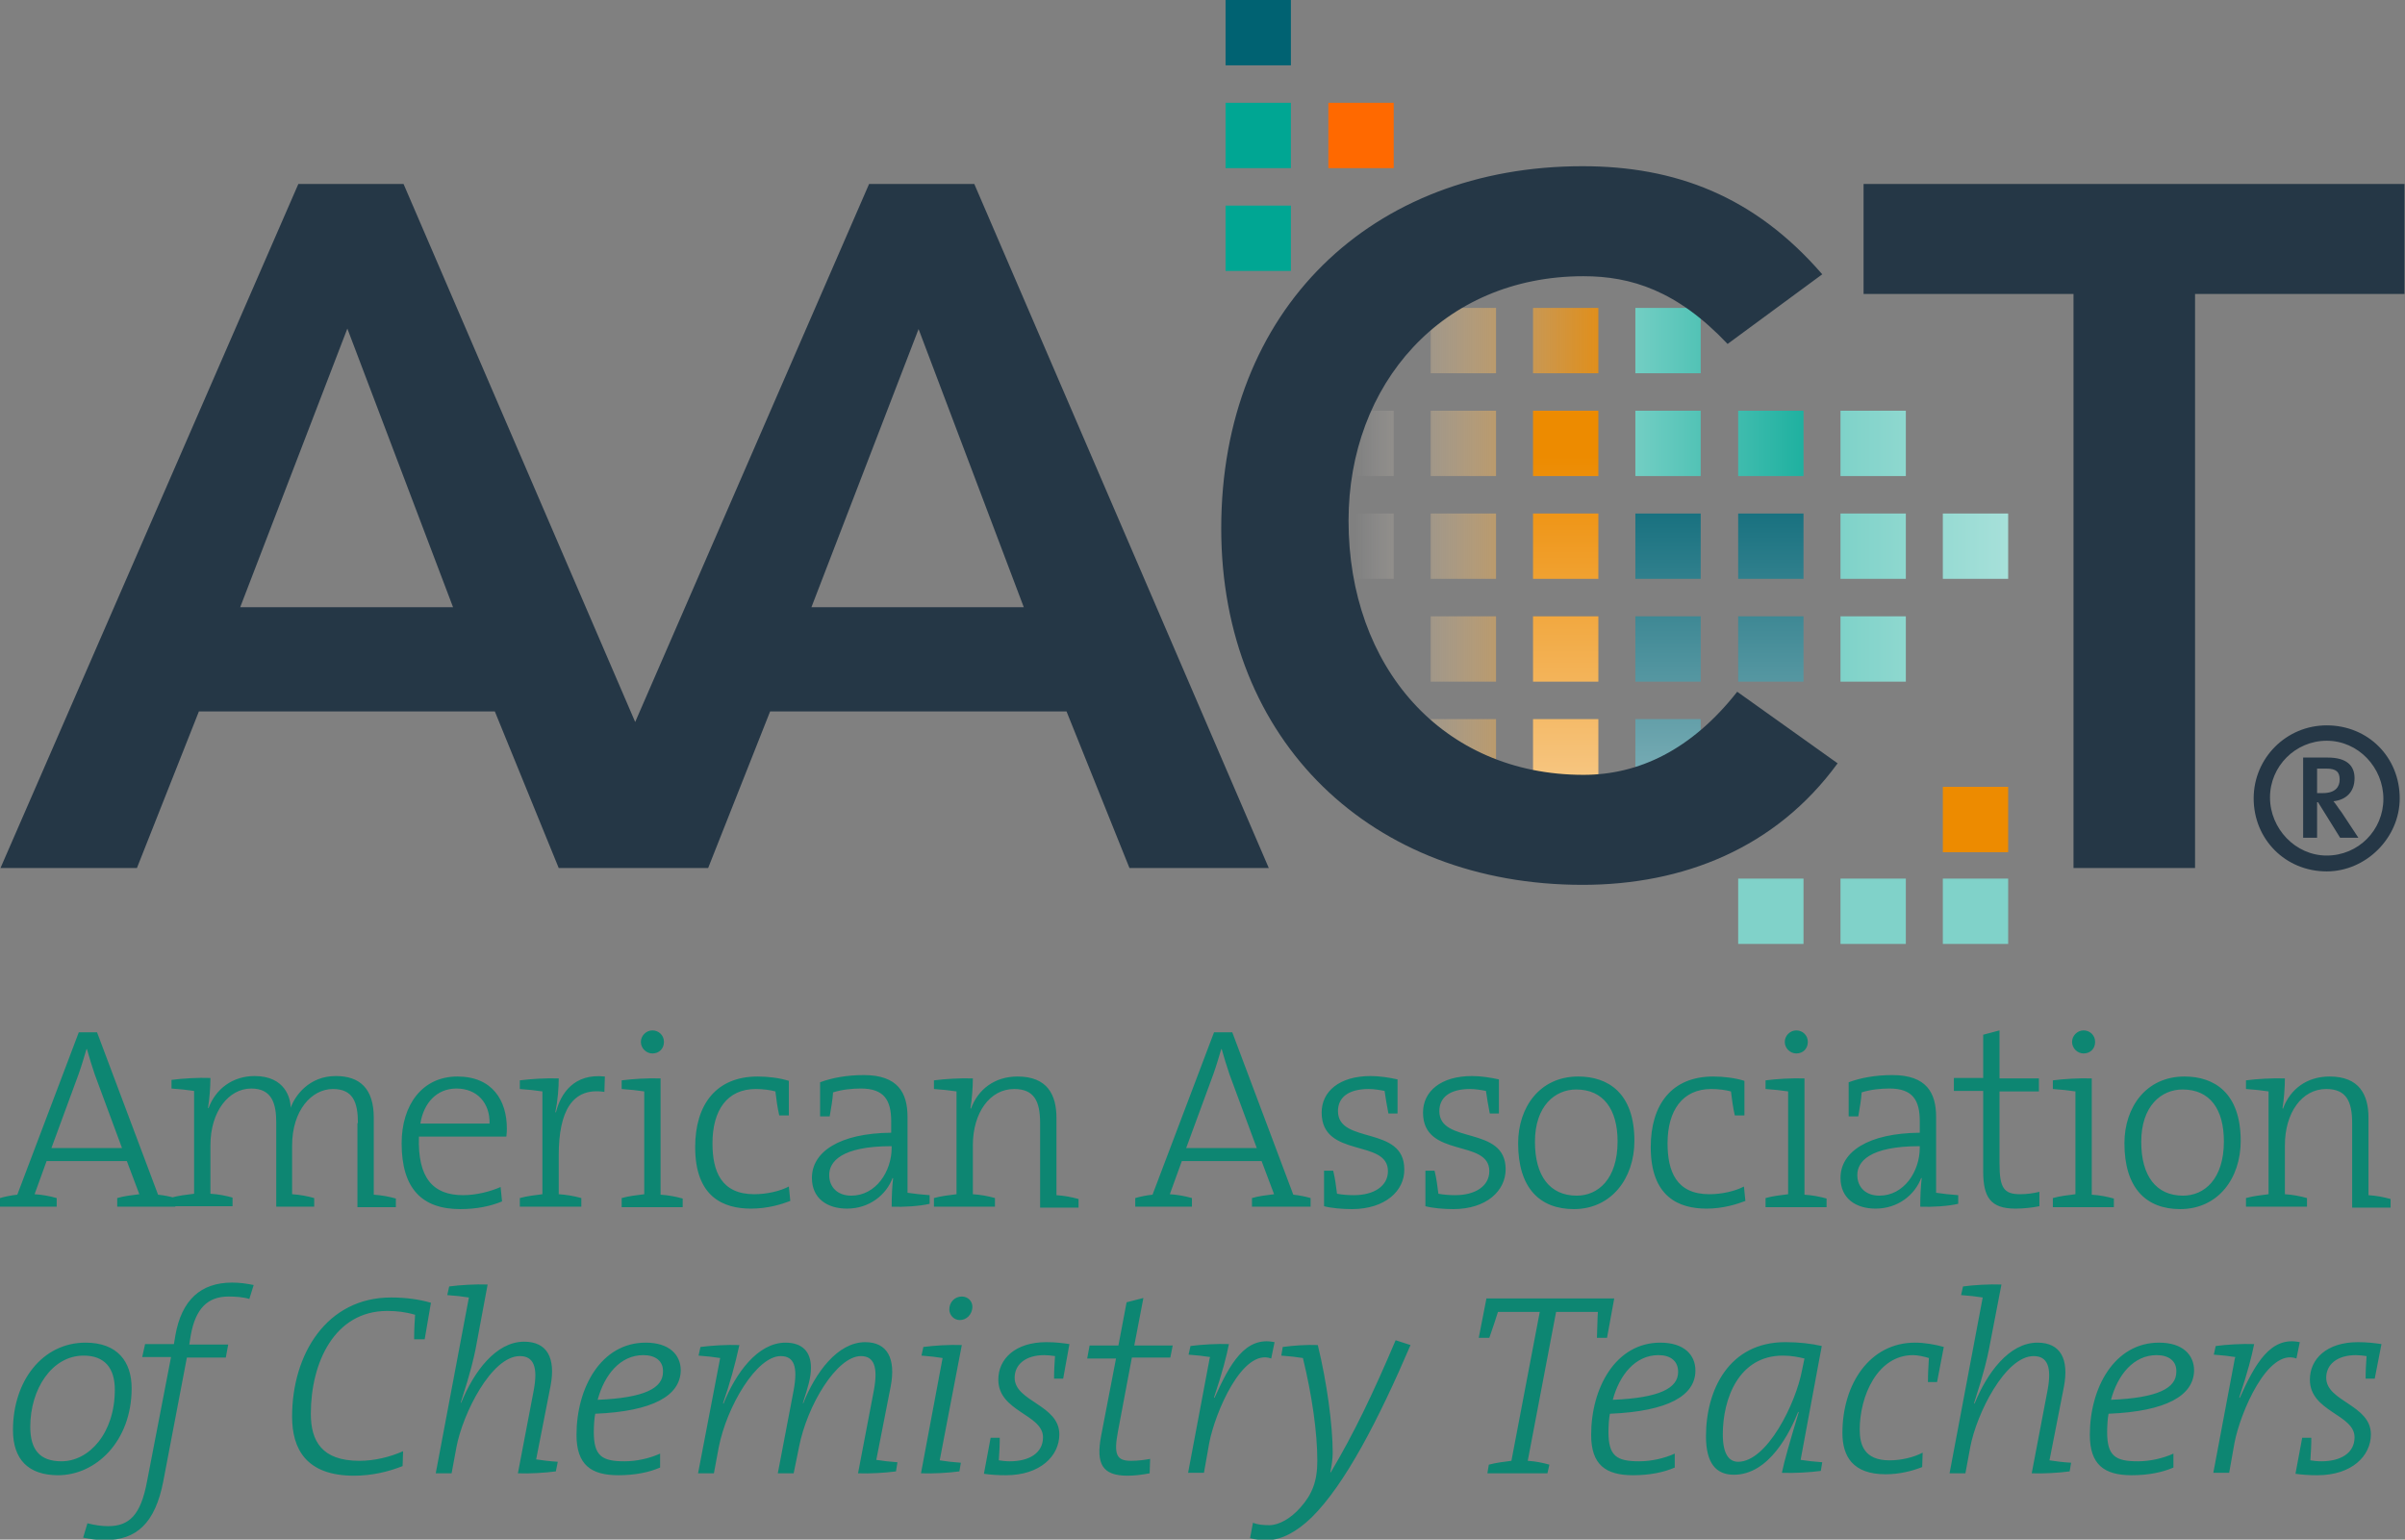 <svg version="1.1" xmlns="http://www.w3.org/2000/svg" viewBox="0 0 500.6 320.5" enable-background="new 0 0 500.6 320.5"><rect x="0" y="0" width="500.6" height="320.5" fill="#808080" stroke="none"/><style type="text/css">.st0{fill:#006272;} .st1{fill:#00A693;} .st2{fill:#FF6900;} .st3{fill:#80D2C9;} .st4{fill:url(#SVGID_1_);} .st5{fill:url(#SVGID_2_);} .st6{fill:url(#SVGID_3_);} .st7{fill:url(#SVGID_4_);} .st8{fill:url(#SVGID_5_);} .st9{fill:url(#SVGID_6_);} .st10{fill:url(#SVGID_7_);} .st11{fill:url(#SVGID_8_);} .st12{fill:url(#SVGID_9_);} .st13{fill:url(#SVGID_10_);} .st14{fill:url(#SVGID_11_);} .st15{fill:url(#SVGID_12_);} .st16{fill:url(#SVGID_13_);} .st17{fill:url(#SVGID_14_);} .st18{fill:url(#SVGID_15_);} .st19{fill:url(#SVGID_16_);} .st20{fill:url(#SVGID_17_);} .st21{fill:url(#SVGID_18_);} .st22{fill:url(#SVGID_19_);} .st23{fill:url(#SVGID_20_);} .st24{fill:url(#SVGID_21_);} .st25{fill:url(#SVGID_22_);} .st26{fill:url(#SVGID_23_);} .st27{fill:url(#SVGID_24_);} .st28{fill:#ED8B00;} .st29{fill:#253746;} .st30{fill:#0D8672;}</style><path class="st0" d="M255.1 0h13.6v13.6h-13.6z"/><path class="st1" d="M255.1 42.8h13.6v13.6h-13.6zM255.1 21.4h13.6v13.6h-13.6z"/><path class="st2" d="M276.5 21.4h13.6v13.6h-13.6z"/><path class="st3" d="M383.1 182.9h13.6v13.6h-13.6zM361.8 182.9h13.6v13.6h-13.6zM404.4 182.9h13.6v13.6h-13.6z"/><linearGradient id="SVGID_1_" gradientUnits="userSpaceOnUse" x1="325.913" y1="227.794" x2="325.913" y2="94.968"><stop offset="0" stop-color="#fff"/><stop offset="1" stop-color="#ED8B00"/></linearGradient><path class="st4" d="M319.1 149.7h13.6v13.6h-13.6z"/><linearGradient id="SVGID_2_" gradientUnits="userSpaceOnUse" x1="347.239" y1="238.593" x2="347.239" y2="92.809"><stop offset="0" stop-color="#fff"/><stop offset="1" stop-color="#006272"/></linearGradient><path class="st5" d="M340.4 149.7h13.6v13.6h-13.6z"/><linearGradient id="SVGID_3_" gradientUnits="userSpaceOnUse" x1="281.977" y1="92.338" x2="388.143" y2="92.338"><stop offset="0" stop-color="#fff" stop-opacity="0"/><stop offset=".04" stop-color="#FDF3E4" stop-opacity=".074"/><stop offset=".149" stop-color="#F8D49F" stop-opacity=".272"/><stop offset=".251" stop-color="#F4BA67" stop-opacity=".459"/><stop offset=".345" stop-color="#F1A53A" stop-opacity=".631"/><stop offset=".429" stop-color="#EF971A" stop-opacity=".784"/><stop offset=".499" stop-color="#ED8E07" stop-opacity=".912"/><stop offset=".548" stop-color="#ED8B00"/><stop offset="1" stop-color="#ED8B00"/></linearGradient><path class="st6" d="M276.5 85.5h13.6v13.6h-13.6z"/><linearGradient id="SVGID_4_" gradientUnits="userSpaceOnUse" x1="281.977" y1="113.722" x2="388.143" y2="113.722"><stop offset="0" stop-color="#fff" stop-opacity="0"/><stop offset=".04" stop-color="#FDF3E4" stop-opacity=".074"/><stop offset=".149" stop-color="#F8D49F" stop-opacity=".272"/><stop offset=".251" stop-color="#F4BA67" stop-opacity=".459"/><stop offset=".345" stop-color="#F1A53A" stop-opacity=".631"/><stop offset=".429" stop-color="#EF971A" stop-opacity=".784"/><stop offset=".499" stop-color="#ED8E07" stop-opacity=".912"/><stop offset=".548" stop-color="#ED8B00"/><stop offset="1" stop-color="#ED8B00"/></linearGradient><path class="st7" d="M276.5 106.9h13.6v13.6h-13.6z"/><linearGradient id="SVGID_5_" gradientUnits="userSpaceOnUse" x1="281.977" y1="92.338" x2="388.127" y2="92.338"><stop offset="0" stop-color="#fff" stop-opacity="0"/><stop offset=".04" stop-color="#FDF3E4" stop-opacity=".074"/><stop offset=".149" stop-color="#F8D49F" stop-opacity=".272"/><stop offset=".251" stop-color="#F4BA67" stop-opacity=".459"/><stop offset=".345" stop-color="#F1A53A" stop-opacity=".631"/><stop offset=".429" stop-color="#EF971A" stop-opacity=".784"/><stop offset=".499" stop-color="#ED8E07" stop-opacity=".912"/><stop offset=".548" stop-color="#ED8B00"/><stop offset="1" stop-color="#ED8B00"/></linearGradient><path class="st8" d="M297.8 85.5h13.6v13.6h-13.6z"/><linearGradient id="SVGID_6_" gradientUnits="userSpaceOnUse" x1="281.977" y1="113.722" x2="388.127" y2="113.722"><stop offset="0" stop-color="#fff" stop-opacity="0"/><stop offset=".04" stop-color="#FDF3E4" stop-opacity=".074"/><stop offset=".149" stop-color="#F8D49F" stop-opacity=".272"/><stop offset=".251" stop-color="#F4BA67" stop-opacity=".459"/><stop offset=".345" stop-color="#F1A53A" stop-opacity=".631"/><stop offset=".429" stop-color="#EF971A" stop-opacity=".784"/><stop offset=".499" stop-color="#ED8E07" stop-opacity=".912"/><stop offset=".548" stop-color="#ED8B00"/><stop offset="1" stop-color="#ED8B00"/></linearGradient><path class="st9" d="M297.8 106.9h13.6v13.6h-13.6z"/><linearGradient id="SVGID_7_" gradientUnits="userSpaceOnUse" x1="281.977" y1="135.106" x2="388.127" y2="135.106"><stop offset="0" stop-color="#fff" stop-opacity="0"/><stop offset=".04" stop-color="#FDF3E4" stop-opacity=".074"/><stop offset=".149" stop-color="#F8D49F" stop-opacity=".272"/><stop offset=".251" stop-color="#F4BA67" stop-opacity=".459"/><stop offset=".345" stop-color="#F1A53A" stop-opacity=".631"/><stop offset=".429" stop-color="#EF971A" stop-opacity=".784"/><stop offset=".499" stop-color="#ED8E07" stop-opacity=".912"/><stop offset=".548" stop-color="#ED8B00"/><stop offset="1" stop-color="#ED8B00"/></linearGradient><path class="st10" d="M297.8 128.3h13.6v13.6h-13.6z"/><linearGradient id="SVGID_8_" gradientUnits="userSpaceOnUse" x1="281.977" y1="156.489" x2="388.127" y2="156.489"><stop offset="0" stop-color="#fff" stop-opacity="0"/><stop offset=".04" stop-color="#FDF3E4" stop-opacity=".074"/><stop offset=".149" stop-color="#F8D49F" stop-opacity=".272"/><stop offset=".251" stop-color="#F4BA67" stop-opacity=".459"/><stop offset=".345" stop-color="#F1A53A" stop-opacity=".631"/><stop offset=".429" stop-color="#EF971A" stop-opacity=".784"/><stop offset=".499" stop-color="#ED8E07" stop-opacity=".912"/><stop offset=".548" stop-color="#ED8B00"/><stop offset="1" stop-color="#ED8B00"/></linearGradient><path class="st11" d="M297.8 149.7h13.6v13.6h-13.6z"/><linearGradient id="SVGID_9_" gradientUnits="userSpaceOnUse" x1="281.971" y1="70.954" x2="388.137" y2="70.954"><stop offset="0" stop-color="#fff" stop-opacity="0"/><stop offset=".04" stop-color="#FDF3E4" stop-opacity=".074"/><stop offset=".149" stop-color="#F8D49F" stop-opacity=".272"/><stop offset=".251" stop-color="#F4BA67" stop-opacity=".459"/><stop offset=".345" stop-color="#F1A53A" stop-opacity=".631"/><stop offset=".429" stop-color="#EF971A" stop-opacity=".784"/><stop offset=".499" stop-color="#ED8E07" stop-opacity=".912"/><stop offset=".548" stop-color="#ED8B00"/><stop offset="1" stop-color="#ED8B00"/></linearGradient><path class="st12" d="M319.1 64.1h13.6v13.6h-13.6z"/><linearGradient id="SVGID_10_" gradientUnits="userSpaceOnUse" x1="281.977" y1="70.954" x2="388.127" y2="70.954"><stop offset="0" stop-color="#fff" stop-opacity="0"/><stop offset=".04" stop-color="#FDF3E4" stop-opacity=".074"/><stop offset=".149" stop-color="#F8D49F" stop-opacity=".272"/><stop offset=".251" stop-color="#F4BA67" stop-opacity=".459"/><stop offset=".345" stop-color="#F1A53A" stop-opacity=".631"/><stop offset=".429" stop-color="#EF971A" stop-opacity=".784"/><stop offset=".499" stop-color="#ED8E07" stop-opacity=".912"/><stop offset=".548" stop-color="#ED8B00"/><stop offset="1" stop-color="#ED8B00"/></linearGradient><path class="st13" d="M297.8 64.1h13.6v13.6h-13.6z"/><linearGradient id="SVGID_11_" gradientUnits="userSpaceOnUse" x1="325.913" y1="227.822" x2="325.913" y2="94.962"><stop offset="0" stop-color="#fff"/><stop offset="1" stop-color="#ED8B00"/></linearGradient><path class="st14" d="M319.1 85.5h13.6v13.6h-13.6z"/><linearGradient id="SVGID_12_" gradientUnits="userSpaceOnUse" x1="325.913" y1="227.79" x2="325.913" y2="94.963"><stop offset="0" stop-color="#fff"/><stop offset="1" stop-color="#ED8B00"/></linearGradient><path class="st15" d="M319.1 106.9h13.6v13.6h-13.6z"/><linearGradient id="SVGID_13_" gradientUnits="userSpaceOnUse" x1="325.913" y1="227.792" x2="325.913" y2="94.966"><stop offset="0" stop-color="#fff"/><stop offset="1" stop-color="#ED8B00"/></linearGradient><path class="st16" d="M319.1 128.3h13.6v13.6h-13.6z"/><linearGradient id="SVGID_14_" gradientUnits="userSpaceOnUse" x1="281.971" y1="70.954" x2="388.131" y2="70.954"><stop offset="0" stop-color="#fff"/><stop offset="1" stop-color="#00A693"/></linearGradient><path class="st17" d="M340.4 64.1h13.6v13.6h-13.6z"/><linearGradient id="SVGID_15_" gradientUnits="userSpaceOnUse" x1="281.971" y1="92.338" x2="388.131" y2="92.338"><stop offset="0" stop-color="#fff"/><stop offset="1" stop-color="#00A693"/></linearGradient><path class="st18" d="M340.4 85.5h13.6v13.6h-13.6z"/><linearGradient id="SVGID_16_" gradientUnits="userSpaceOnUse" x1="347.239" y1="238.588" x2="347.239" y2="92.804"><stop offset="0" stop-color="#fff"/><stop offset="1" stop-color="#006272"/></linearGradient><path class="st19" d="M340.4 106.9h13.6v13.6h-13.6z"/><linearGradient id="SVGID_17_" gradientUnits="userSpaceOnUse" x1="347.239" y1="238.591" x2="347.239" y2="92.806"><stop offset="0" stop-color="#fff"/><stop offset="1" stop-color="#006272"/></linearGradient><path class="st20" d="M340.4 128.3h13.6v13.6h-13.6z"/><linearGradient id="SVGID_18_" gradientUnits="userSpaceOnUse" x1="281.982" y1="92.338" x2="388.126" y2="92.338"><stop offset="0" stop-color="#fff"/><stop offset="1" stop-color="#00A693"/></linearGradient><path class="st21" d="M361.8 85.5h13.6v13.6h-13.6z"/><linearGradient id="SVGID_19_" gradientUnits="userSpaceOnUse" x1="368.564" y1="238.588" x2="368.564" y2="92.804"><stop offset="0" stop-color="#fff"/><stop offset="1" stop-color="#006272"/></linearGradient><path class="st22" d="M361.8 106.9h13.6v13.6h-13.6z"/><linearGradient id="SVGID_20_" gradientUnits="userSpaceOnUse" x1="368.564" y1="238.591" x2="368.564" y2="92.806"><stop offset="0" stop-color="#fff"/><stop offset="1" stop-color="#006272"/></linearGradient><path class="st23" d="M361.8 128.3h13.6v13.6h-13.6z"/><linearGradient id="SVGID_21_" gradientUnits="userSpaceOnUse" x1="495.347" y1="92.34" x2="272.612" y2="92.34"><stop offset="0" stop-color="#fff"/><stop offset="1" stop-color="#00A693"/></linearGradient><path class="st24" d="M383.1 85.5h13.6v13.6h-13.6z"/><linearGradient id="SVGID_22_" gradientUnits="userSpaceOnUse" x1="495.347" y1="113.722" x2="272.612" y2="113.722"><stop offset="0" stop-color="#fff"/><stop offset="1" stop-color="#00A693"/></linearGradient><path class="st25" d="M383.1 106.9h13.6v13.6h-13.6z"/><linearGradient id="SVGID_23_" gradientUnits="userSpaceOnUse" x1="495.347" y1="135.106" x2="272.612" y2="135.106"><stop offset="0" stop-color="#fff"/><stop offset="1" stop-color="#00A693"/></linearGradient><path class="st26" d="M383.1 128.3h13.6v13.6h-13.6z"/><linearGradient id="SVGID_24_" gradientUnits="userSpaceOnUse" x1="495.353" y1="113.722" x2="272.602" y2="113.722"><stop offset="0" stop-color="#fff"/><stop offset="1" stop-color="#00A693"/></linearGradient><path class="st27" d="M404.4 106.9h13.6v13.6h-13.6z"/><path class="st28" d="M404.4 163.8h13.6v13.6h-13.6z"/><path class="st29" d="M62.1 38.3h21.9l61.3 142.4h-29l-13.3-32.6h-61.6l-12.9 32.6h-28.4l62-142.4zm32.2 88.1l-22-58-22.3 58h44.3zM180.9 38.3h21.9l61.3 142.4h-29l-13.1-32.6h-61.7l-12.9 32.6h-28.4l61.9-142.4zm32.2 88.1l-21.9-57.9-22.3 57.9h44.2zM431.6 61.2h-43.7v-22.9h112.6v22.9h-43.6v119.5h-25.3v-119.5zM359.6 71.6c-10.5-11.1-20.1-14.1-30-14.1-29.4 0-48.9 22.5-48.9 50.9 0 30.4 19.5 52.9 48.9 52.9 11.5 0 22.5-5.2 32-17.3l20.9 14.9c-12.9 17.7-32.2 25.3-53.1 25.3-43.8 0-75.2-29.8-75.2-74.2 0-45.7 31.4-75.4 75.2-75.4 19.3 0 35.8 6.2 49.9 22.5l-19.7 14.5z"/><path class="st30" d="M24.4 251.2v-1.8c1.3-.4 3-.6 4.6-.8l-2.6-6.9h-16.7l-2.5 6.9c1.6.1 3.2.4 4.6.8v1.8h-11.8v-1.8c1-.3 2.5-.6 3.6-.7l12.8-33.8h3.8l12.7 33.8c1.1.1 2.6.4 3.6.7v1.8h-12.1zm-4.7-27.6c-.6-1.8-1.1-3.4-1.6-5.2h-.1c-.5 1.7-1 3.4-1.6 5.1l-5.7 15.5h14.7l-5.7-15.4zM74.5 233.8c0-4.3-1-7.1-5.2-7.1-4.4 0-8.5 4.4-8.5 11.8v10.1c1.6.1 3.2.4 4.6.8v1.8h-7.9v-17.5c0-3.8-.8-7.1-5.2-7.1-4.7 0-8.5 4.8-8.5 11.8v10.1c1.6.1 3.2.4 4.6.8v1.8h-12.7v-1.8c1.4-.4 3.1-.6 4.7-.8v-21.4c-1.3-.2-3.1-.4-4.7-.5v-1.8c2.2-.3 5.6-.5 8.1-.4 0 1.8-.2 4.5-.5 6.2l.1.1c1.5-4.1 5.1-6.7 9.6-6.7 6.4 0 7.5 4.7 7.5 6.6.9-2.5 3.8-6.6 9.4-6.6 5 0 7.9 2.6 7.9 8.7v16c1.6.1 3.2.4 4.6.8v1.8h-8v-17.5zM105.4 236.6h-18.2c-.3 8.7 3 12.2 9.2 12.2 2.8 0 5.8-.8 7.8-1.7l.3 3c-2.4 1-5.3 1.6-8.7 1.6-8 0-12.2-4.3-12.2-13.7 0-8 4.3-13.9 11.6-13.9s10.3 5 10.3 10.8c0 .3 0 .9-.1 1.7zm-10.4-10c-4 0-6.8 2.9-7.5 7.3h14.4c.1-4.3-2.6-7.3-6.9-7.3zM125.8 227.3c-6.6-1-9.5 3.9-9.5 13.2v8.1c1.6.1 3.3.4 4.7.8v1.8h-12.8v-1.8c1.4-.4 3.1-.6 4.7-.8v-21.4c-1.3-.2-3.1-.4-4.7-.5v-1.8c2.2-.3 5.6-.5 8.1-.4 0 1.9-.2 4.6-.7 7l.1.1c1-4 3.8-8.2 10.2-7.5l-.1 3.2zM129.4 251.2v-1.8c1.4-.4 3.1-.6 4.7-.8v-21.4c-1.3-.2-3.1-.4-4.7-.5v-1.8c2.2-.3 5.6-.5 8.1-.4v24.2c1.6.1 3.2.4 4.6.8v1.8h-12.7zm6.4-31.9c-1.3 0-2.4-1.1-2.4-2.4 0-1.3 1.1-2.4 2.4-2.4 1.3 0 2.4 1 2.4 2.4s-1 2.4-2.4 2.4zM156.3 251.6c-5.7 0-11.6-2.4-11.6-12.8 0-8.9 4.4-14.7 13-14.7 2.2 0 4.6.3 6.5.9v7.2h-2c-.4-1.7-.6-3.4-.8-5-1.1-.3-2.6-.5-4.1-.5-6 0-9 4.5-9 11.3 0 5.8 1.8 10.6 8.7 10.6 2.5 0 5.3-.6 7.2-1.6l.3 3c-1.8.7-4.7 1.6-8.2 1.6zM185.6 251.2c0-2.2.1-4.3.3-5.9l-.1-.1c-1.3 3.5-4.8 6.4-9.5 6.4-4.1 0-7.3-2.1-7.3-6.4 0-5.4 5.7-9.3 16.5-9.4v-2.4c0-4.4-1.5-6.8-6.3-6.8-1.8 0-3.9.2-5.8.8-.1 1.6-.4 3.2-.7 5h-2v-7.1c2.4-.9 5.5-1.5 9.1-1.5 7.1 0 9.1 3.7 9.1 8.7v15.8c1.3.2 3.1.4 4.6.5v1.8c-2.1.5-5.5.7-7.9.6zm0-12.6c-10.6 0-13 3.3-13 6 0 2.6 1.8 4.3 4.6 4.3 5.1 0 8.4-5 8.4-10v-.3zM216.5 233.8c0-4.5-1.2-7.1-5.4-7.1-5.1 0-8.6 5-8.6 11.7v10.2c1.6.1 3.2.4 4.6.8v1.8h-12.7v-1.8c1.4-.4 3.1-.6 4.7-.8v-21.4c-1.3-.2-3.1-.4-4.7-.5v-1.8c2.2-.3 5.6-.5 8.1-.4 0 1.8-.2 4.5-.5 6.2l.1.1c1.5-4.1 5-6.7 9.7-6.7 6.2 0 8.1 3.8 8.1 8.6v16.1c1.6.1 3.2.4 4.6.8v1.8h-8v-17.6zM260.6 251.2v-1.8c1.3-.4 3-.6 4.6-.8l-2.6-6.9h-16.6l-2.5 6.9c1.6.1 3.2.4 4.6.8v1.8h-11.8v-1.8c1-.3 2.5-.6 3.6-.7l12.8-33.8h3.8l12.7 33.8c1.1.1 2.6.4 3.6.7v1.8h-12.2zm-4.7-27.6c-.6-1.8-1.1-3.4-1.6-5.2h-.1c-.5 1.7-1 3.4-1.6 5.1l-5.7 15.5h14.7l-5.7-15.4zM281.4 251.7c-2 0-4.3-.2-5.8-.6v-7.4h1.9c.4 1.6.6 3.2.8 4.8 1 .2 2.3.3 3.5.3 4.2 0 7.1-1.9 7.1-5 0-6.8-13.8-2.6-13.8-12.2 0-4.4 3.7-7.6 10.2-7.6 1.8 0 3.8.3 5.6.7v7.1h-1.9c-.3-1.6-.6-3.2-.8-4.7-1-.2-2.2-.4-3.3-.4-4.3 0-6.4 1.8-6.4 4.6 0 7 13.8 2.9 13.8 12.1.1 4.5-4 8.3-10.9 8.3zM302.5 251.7c-2 0-4.3-.2-5.8-.6v-7.4h1.9c.4 1.6.6 3.2.8 4.8 1 .2 2.3.3 3.5.3 4.2 0 7.1-1.9 7.1-5 0-6.8-13.8-2.6-13.8-12.2 0-4.4 3.7-7.6 10.2-7.6 1.8 0 3.8.3 5.6.7v7.1h-1.9c-.3-1.6-.6-3.2-.8-4.7-1-.2-2.2-.4-3.3-.4-4.3 0-6.4 1.8-6.4 4.6 0 7 13.8 2.9 13.8 12.1 0 4.5-4 8.3-10.9 8.3zM327.6 251.7c-7.1 0-11.6-4.4-11.6-13.7 0-7.5 4.5-13.9 12.5-13.9 6.2 0 11.7 3.4 11.7 13.4 0 7.8-4.8 14.2-12.6 14.2zm.5-24.9c-4.4 0-8.6 3.4-8.6 10.9 0 7.1 3.1 11.2 8.7 11.2 4.4 0 8.5-3.4 8.5-11.3 0-6.7-3-10.8-8.6-10.8zM355.2 251.6c-5.7 0-11.6-2.4-11.6-12.8 0-8.9 4.4-14.7 13-14.7 2.2 0 4.6.3 6.5.9v7.2h-2c-.4-1.7-.6-3.4-.8-5-1.1-.3-2.6-.5-4.1-.5-6 0-9.1 4.5-9.1 11.3 0 5.8 1.8 10.6 8.7 10.6 2.5 0 5.3-.6 7.2-1.6l.3 3c-1.8.7-4.7 1.6-8.1 1.6zM367.5 251.2v-1.8c1.4-.4 3.1-.6 4.7-.8v-21.4c-1.3-.2-3.1-.4-4.7-.5v-1.8c2.2-.3 5.6-.5 8.1-.4v24.2c1.6.1 3.2.4 4.6.8v1.8h-12.7zm6.4-31.9c-1.3 0-2.4-1.1-2.4-2.4 0-1.3 1.1-2.4 2.4-2.4 1.3 0 2.4 1 2.4 2.4s-1 2.4-2.4 2.4zM399.7 251.2c0-2.2.1-4.3.3-5.9l-.1-.1c-1.3 3.5-4.8 6.4-9.5 6.4-4.1 0-7.3-2.1-7.3-6.4 0-5.4 5.7-9.3 16.5-9.4v-2.4c0-4.4-1.5-6.8-6.3-6.8-1.8 0-3.9.2-5.8.8-.1 1.6-.4 3.2-.7 5h-2v-7.1c2.4-.9 5.5-1.5 9.1-1.5 7.1 0 9.1 3.7 9.1 8.7v15.8c1.3.2 3.1.4 4.6.5v1.8c-2.1.5-5.5.7-7.9.6zm-.1-12.6c-10.6 0-13 3.3-13 6 0 2.6 1.8 4.3 4.6 4.3 5.1 0 8.4-5 8.4-10v-.3zM419.5 251.6c-5.2 0-6.7-2.4-6.7-7.8v-16.7h-6.1v-2.7h6.1v-9l3.4-.9v10h8.2v2.7h-8.2v15c0 5.1.9 6.4 4.3 6.4 1.4 0 2.8-.2 4-.5v3c-1.5.3-3.3.5-5 .5zM427.3 251.2v-1.8c1.4-.4 3.1-.6 4.7-.8v-21.4c-1.3-.2-3.1-.4-4.7-.5v-1.8c2.2-.3 5.6-.5 8.1-.4v24.2c1.6.1 3.2.4 4.6.8v1.8h-12.7zm6.4-31.9c-1.3 0-2.4-1.1-2.4-2.4 0-1.3 1.1-2.4 2.4-2.4 1.3 0 2.4 1 2.4 2.4s-1 2.4-2.4 2.4zM453.8 251.7c-7.1 0-11.6-4.4-11.6-13.7 0-7.5 4.5-13.9 12.5-13.9 6.2 0 11.7 3.4 11.7 13.4 0 7.8-4.7 14.2-12.6 14.2zm.5-24.9c-4.4 0-8.6 3.4-8.6 10.9 0 7.1 3.1 11.2 8.7 11.2 4.4 0 8.5-3.4 8.5-11.3 0-6.7-2.9-10.8-8.6-10.8zM489.6 233.8c0-4.5-1.2-7.1-5.4-7.1-5.1 0-8.6 5-8.6 11.7v10.2c1.6.1 3.2.4 4.6.8v1.8h-12.7v-1.8c1.4-.4 3.1-.6 4.7-.8v-21.4c-1.3-.2-3.1-.4-4.7-.5v-1.8c2.2-.3 5.6-.5 8.1-.4 0 1.8-.2 4.5-.5 6.2l.1.1c1.5-4.1 5-6.7 9.7-6.7 6.2 0 8.1 3.8 8.1 8.6v16.1c1.6.1 3.2.4 4.6.8v1.8h-8v-17.6zM12.1 307.1c-6.2 0-9.4-3.3-9.4-9.4 0-10.3 6.2-18.2 15.1-18.2 6.6 0 9.6 3.9 9.6 9.5 0 11.1-7.5 18.1-15.3 18.1zm5.3-24.9c-6.6 0-11.1 7-11.1 14.8 0 4.7 1.9 7.2 6.5 7.2 5.7 0 11.1-5.8 11.1-14.9 0-4.5-2.1-7.1-6.5-7.1zM51.9 270.4c-1.3-.4-3-.5-4.3-.5-4.4 0-6.9 2.5-7.9 8.1l-.3 1.9h8.1l-.5 2.7h-8.1l-4.9 25.7c-1.7 8.9-5.7 12.3-12.1 12.3-1.6 0-3.1-.2-4.6-.5l.9-3c1.5.4 3 .6 4.3.6 4.4 0 6.8-2.3 8.1-9.3l5-25.9h-6l.6-2.7h6l.3-1.8c1.3-7.4 5.3-11 11.8-11 1.6 0 3 .2 4.5.5l-.9 2.9zM88.4 278.8h-2.2c0-1.9.1-3.7.2-5.1-2-.6-3.9-.8-5.8-.8-11 0-15.9 10.8-15.9 21.4 0 5.7 2.3 9.8 10.1 9.8 3.2 0 6.4-.8 9.1-2l-.1 3.1c-3 1.2-6.5 2-10.1 2-10 0-12.9-5.6-12.9-12.3 0-13 7.2-24.8 20.6-24.8 3.1 0 5.9.4 8.3 1.1l-1.3 7.6zM115.7 306.3c-2.2.3-5.5.5-7.9.4l3.3-17.3c.9-4.8 0-7.1-2.9-7.1-5.9 0-11.9 12-13.2 19l-1 5.4h-3.3l6.9-36.6c-1.2-.2-3-.4-4.5-.5l.4-1.8c2.2-.3 5.5-.5 8-.4l-2.5 13.4c-.4 1.9-.9 4.4-3.1 11.2h.1c2.6-6.4 7.2-12.7 13.1-12.7 4.8 0 6.6 3.4 5.5 9.2l-3 15.3c1.2.2 2.9.4 4.5.5l-.4 2zM123.9 294.3c-.2.9-.3 2.6-.3 3.8 0 5 1.7 6.1 6.4 6.1 2.5 0 5.2-.6 7.4-1.6v2.9c-2.3 1-5.2 1.6-8.7 1.6-5.7 0-8.7-2.2-8.7-8.4 0-9.8 5.1-19.2 14.4-19.2 5 0 7.3 2.6 7.3 5.8-.1 5.2-5.7 8.5-17.8 9zm10-12.2c-4.8 0-8.1 4.1-9.5 9.3 9.7-.4 13.6-2.4 13.6-5.8.1-2.3-1.6-3.5-4.1-3.5zM186.5 306.3c-2.2.3-5.5.5-7.9.4l3.3-17.3c.9-4.9 0-7.1-2.7-7.1-5 0-11.2 10.2-12.9 19l-1.1 5.4h-3.3l3.3-17.3c.9-4.9.1-7.1-2.7-7.1-5 0-11.2 10.4-12.9 19l-1 5.4h-3.3l4.6-24c-1.2-.2-3-.4-4.5-.5l.4-1.8c2.2-.3 5.6-.5 8.1-.4-.9 4.1-2 8.1-3.4 12.1l.1.1c2.5-6.3 7.1-12.7 12.9-12.7 3.6 0 5.3 2 5.3 5.2 0 2.1-.6 4-1.7 7.4h.1c2.5-6.3 7.1-12.7 12.9-12.7 4.6 0 6.4 3.4 5.3 9.2l-3 15.3c1.2.2 2.9.4 4.4.5l-.3 1.9zM199.7 306.3c-2.2.3-5.5.5-8 .4l4.5-24c-1.2-.2-2.9-.4-4.4-.5l.4-1.8c2.2-.3 5.5-.5 8-.4l-4.6 24c1.2.2 2.9.4 4.4.5l-.3 1.8zm.1-31.5c-1.3 0-2.2-1.1-2.2-2.2 0-1.6 1.2-2.7 2.6-2.7 1.3 0 2.2 1 2.2 2.1 0 1.7-1.3 2.8-2.6 2.8zM221.3 287h-1.9c0-1.7.1-3.2.2-4.7-.7-.1-1.5-.2-2.2-.2-4 0-6.2 2-6.2 4.7 0 5 9.3 5.6 9.3 11.8 0 4.5-4 8.5-11.1 8.5-1.8 0-3.2-.1-4.6-.3l1.4-7.5h1.9c0 1.6-.1 3.3-.2 4.7.6.1 1.5.2 2.3.2 4 0 6.9-1.7 6.9-5 0-4.8-9.3-5.3-9.3-12 0-4.3 3.5-7.8 10-7.8 2 0 3.4.2 4.8.4l-1.3 7.2zM243.6 282.6h-8l-2.9 15.4c-.9 4.8-.3 6.1 2.7 6.1 1.6 0 2.9-.2 4-.4l-.1 3c-1.5.3-3.2.5-4.6.5-5.3 0-6.6-2.5-5.5-8.3l3.1-16.1h-6l.5-2.7h6l1.7-9 3.5-.9-1.9 9.9h8l-.5 2.5zM264.6 282.8c-6-2.2-11.7 11.3-12.9 17.6l-1.1 6.2h-3.3l4.5-23.9.1-.2c-1.2-.2-3-.4-4.5-.5l.4-1.8c2.2-.3 5.6-.5 8-.4-.5 2.5-1.3 5.7-3.1 11.1l.1.1c3.2-7.1 6.4-12.9 12.5-11.6l-.7 3.4zM273 315.9c-3 2.9-6.2 4.7-9.2 4.7-1.3 0-2.6-.1-3.6-.4l.6-3.2c1 .4 2.2.5 3.4.5 2 0 4.5-1.4 6.5-3.7 2.4-2.7 3.5-5.4 3.5-9.7 0-5.9-1.1-13.6-3-21.4-1.2-.2-3-.4-4.5-.5l.3-1.8c2.2-.3 5-.5 7.3-.4 1.9 7.8 3.1 16.7 3.1 22.4 0 1.2-.2 2.7-.5 4.1h.1c4.8-8.1 8.7-16.2 13.5-27.5l3.1 1c-6.6 15.4-13.6 29-20.6 35.9zM334.5 278.5h-2.1c.1-2.3.1-4 .2-5.4h-8.7l-5.9 31c1.6.1 3.1.4 4.5.8l-.4 1.8h-12.5l.3-1.8c1.5-.4 3.1-.6 4.7-.8l5.9-31h-8.7c-.4 1.3-1 3.1-1.8 5.4h-2.2l1.6-8.2h26.6l-1.5 8.2zM335.1 294.3c-.2.9-.3 2.6-.3 3.8 0 5 1.7 6.1 6.4 6.1 2.5 0 5.2-.6 7.4-1.6v2.9c-2.3 1-5.2 1.6-8.7 1.6-5.7 0-8.7-2.2-8.7-8.4 0-9.8 5.1-19.2 14.4-19.2 5 0 7.3 2.6 7.3 5.8 0 5.2-5.6 8.5-17.8 9zm10.1-12.2c-4.8 0-8.1 4.1-9.5 9.3 9.7-.4 13.6-2.4 13.6-5.8 0-2.3-1.6-3.5-4.1-3.5zM374.8 303.9c1.2.2 3 .4 4.5.5l-.3 1.8c-2.2.3-5.5.5-8.1.4.5-2.5 1.7-6.6 3.5-12.6l-.1-.1c-1.7 4.2-6 13.1-13.4 13.1-3.7 0-5.8-2.4-5.8-8 0-9.7 4.8-19.6 16.5-19.6 2.9 0 5.4.3 7.6.8l-4.4 23.7zm-3.7-21.7c-9.2 0-12.5 9-12.5 16.4 0 4.1 1.3 5.7 3.2 5.7 6 0 12-12.1 13.3-19.1l.5-2.4c-1.3-.3-2.7-.6-4.5-.6zM403.2 287.7h-1.9c0-1.7.1-3.4.2-5-1-.3-2.3-.6-3.3-.6-7.4 0-11.1 8.5-11.1 15.5 0 3.1.9 6.4 6.2 6.4 2.4 0 5-.6 6.9-1.6l-.1 3c-2 .8-4.7 1.5-7.6 1.5-6.9 0-9-3.8-9-8.6 0-10.2 5.7-18.8 15.1-18.8 2 0 4.3.4 6 .9l-1.4 7.3zM430.8 306.3c-2.2.3-5.5.5-7.9.4l3.3-17.3c.9-4.8 0-7.1-2.9-7.1-5.9 0-11.9 12-13.2 19l-1 5.4h-3.3l6.9-36.6c-1.2-.2-3-.4-4.5-.5l.4-1.8c2.2-.3 5.5-.5 8-.4l-2.6 13.5c-.4 1.9-.9 4.4-3.1 11.2l.1.1c2.6-6.4 7.2-12.7 13.1-12.7 4.8 0 6.6 3.4 5.5 9.2l-3 15.3c1.2.2 2.9.4 4.5.5l-.3 1.8zM438.9 294.3c-.2.9-.3 2.6-.3 3.8 0 5 1.7 6.1 6.4 6.1 2.5 0 5.2-.6 7.4-1.6v2.9c-2.3 1-5.2 1.6-8.7 1.6-5.7 0-8.7-2.2-8.7-8.4 0-9.8 5.1-19.2 14.4-19.2 5 0 7.3 2.6 7.3 5.8-.1 5.2-5.7 8.5-17.8 9zm10-12.2c-4.8 0-8.1 4.1-9.5 9.3 9.7-.4 13.6-2.4 13.6-5.8.1-2.3-1.6-3.5-4.1-3.5zM478 282.8c-6-2.2-11.7 11.3-12.9 17.6l-1.1 6.2h-3.3l4.5-23.9.1-.2c-1.2-.2-3-.4-4.5-.5l.4-1.8c2.2-.3 5.6-.5 8-.4-.5 2.5-1.3 5.7-3.1 11.1l.1.1c3.2-7.1 6.4-12.9 12.5-11.6l-.7 3.4zM494.3 287h-1.9c0-1.7.1-3.2.2-4.7-.7-.1-1.5-.2-2.2-.2-4 0-6.2 2-6.2 4.7 0 5 9.3 5.6 9.3 11.8 0 4.5-4 8.5-11.1 8.5-1.8 0-3.2-.1-4.6-.3l1.4-7.5h1.9c0 1.6-.1 3.3-.2 4.7.6.1 1.5.2 2.3.2 4 0 6.9-1.7 6.9-5 0-4.8-9.3-5.3-9.3-12 0-4.3 3.5-7.8 10-7.8 2 0 3.5.2 4.9.4l-1.4 7.2z"/><path class="st29" d="M484.3 181.4c-8.6 0-15.2-6.7-15.2-15.2 0-8.4 6.8-15.2 15.2-15.2 8.6 0 15.2 6.6 15.2 15.2 0 8.2-7 15.2-15.2 15.2zm0-27.2c-6.5 0-11.8 5.3-11.8 11.8 0 6.5 5.3 12.1 11.8 12.1 6.6 0 11.8-5.3 11.8-11.8 0-6.5-5.2-12.1-11.8-12.1zm2.8 20.2l-4.6-7.4h-.2v7.4h-2.9v-16.7h5.1c4 0 5.6 1.7 5.6 4.3 0 2.8-1.7 4.5-4.4 4.8.4.4 1 1.4 1.7 2.3l3.5 5.3h-3.8zm-2.9-14.4h-1.9v5.1h1.2c2.7 0 3.5-1.4 3.5-2.8 0-1.6-.7-2.3-2.8-2.3z"/></svg>

